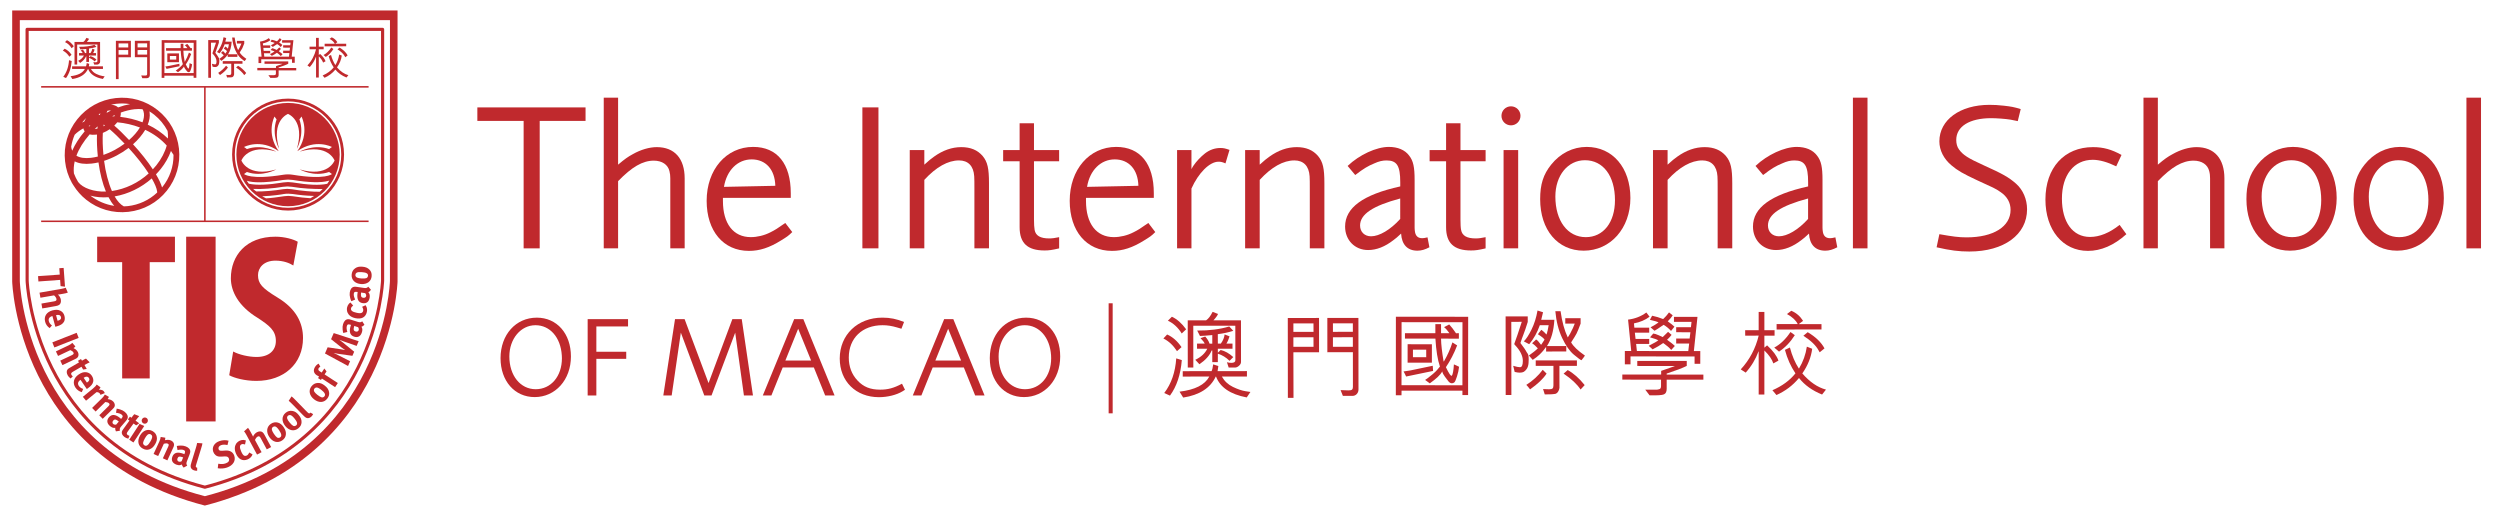 <?xml version="1.0" encoding="utf-8"?>
<!-- Generator: Adobe Illustrator 23.0.4, SVG Export Plug-In . SVG Version: 6.00 Build 0)  -->
<svg version="1.1" id="Layer_1" xmlns="http://www.w3.org/2000/svg" xmlns:xlink="http://www.w3.org/1999/xlink" x="0px" y="0px"
	 viewBox="0 0 1296 267.37" style="enable-background:new 0 0 1296 267.37;" xml:space="preserve">
<style type="text/css">
	.st0{fill:#C0292D;}
</style>
<g id="Logo_8_">
	<polygon class="st0" points="279.78,62.68 279.78,128.75 271.45,128.75 271.45,62.68 247.46,62.68 247.46,55.68 303.55,55.68 
		303.55,62.68 	"/>
	<path class="st0" d="M347.48,128.75V92.48c0-1.31-0.11-2.52-0.43-3.72c-0.77-3.4-3.84-5.48-8.12-5.48
		c-5.81,0-11.39,3.29-18.51,10.63v34.84h-7.44V50.63h7.44v34.73c3.51-2.96,5.05-4.05,7.67-5.47c4.05-2.3,8.55-3.62,12.38-3.62
		c9.2,0,14.46,5.91,14.46,16.21v36.27H347.48"/>
	<path class="st0" d="M405,124.58c-6.14,3.84-11.18,5.48-16.76,5.48c-13.25,0-21.91-10.3-21.91-25.96
		c0-16.22,10.19-27.94,24.1-27.94c12.49,0,19.51,8.77,19.51,23.99v2.41h-35.17v1.64c0,11.73,5.37,18.73,14.46,18.73
		c3.29,0,7.01-0.87,10.19-2.52c2.41-1.2,3.61-1.97,7.67-4.82l3.62,4.71C408.72,122.28,407.85,122.83,405,124.58 M389.66,82.63
		c-7.23,0-12.93,5.59-14.36,14.24l26.62-0.55C401.71,87.88,397,82.63,389.66,82.63"/>
	<rect x="447.06" y="55.67" class="st0" width="8.33" height="73.07"/>
	<path class="st0" d="M505.13,128.75V97.96c0-3.84,0-4.5-0.1-6.58c-0.33-5.37-3.18-8.22-7.89-8.22c-5.7,0-11.83,3.4-17.97,10.08
		v35.5h-7.56V77.8h7.56v7.56c2.52-2.3,3.4-2.96,5.04-4.16c4.6-3.29,9.31-4.93,14.12-4.93c4.84,0,8.44,1.53,11.08,4.6
		c2.52,3.06,3.28,6.36,3.28,14.14v33.74H505.13"/>
	<path class="st0" d="M541.5,129.84c-8.88,0-12.93-3.84-12.93-12.05V83.61h-8.54V77.8h8.54V63.89h7.45V77.8h13.03v5.81h-13.03v30.23
		c0,2.2,0.12,4.39,0.33,5.38c0.55,2.96,2.95,4.38,7.56,4.38c1.65,0,2.97-0.21,5.15-0.65v5.81
		C545.34,129.62,543.8,129.84,541.5,129.84"/>
	<path class="st0" d="M593.21,124.58c-6.13,3.84-11.18,5.48-16.76,5.48c-13.26,0-21.91-10.3-21.91-25.96
		c0-16.22,10.19-27.94,24.1-27.94c12.48,0,19.5,8.77,19.5,23.99v2.41h-35.16v1.64c0,11.73,5.36,18.73,14.45,18.73
		c3.29,0,7.01-0.87,10.19-2.52c2.41-1.2,3.61-1.97,7.67-4.82l3.61,4.71C596.94,122.28,596.06,122.83,593.21,124.58 M577.88,82.63
		c-7.23,0-12.93,5.59-14.35,14.24l26.61-0.55C589.93,87.88,585.22,82.63,577.88,82.63"/>
	<path class="st0" d="M635.28,84.71c-1.75-0.78-2.51-0.88-3.61-0.88c-4.6,0-10.41,5.81-14.02,13.91v31h-7.45V77.8h7.45v9.87
		c0.44-0.88,0.87-1.54,1.1-1.87c1.31-1.97,3.83-4.71,6.02-6.35c2.31-1.75,4.94-2.73,7.89-2.73c1.64,0,2.53,0.21,4.72,0.98
		L635.28,84.71"/>
	<path class="st0" d="M679,128.75V97.96c0-3.84,0-4.5-0.1-6.58c-0.34-5.37-3.18-8.22-7.9-8.22c-5.7,0-11.82,3.4-17.97,10.08v35.5
		h-7.56V77.8h7.56v7.56c2.52-2.3,3.39-2.96,5.04-4.16c4.61-3.29,9.32-4.93,14.14-4.93s8.44,1.53,11.06,4.6
		c2.53,3.06,3.29,6.36,3.29,14.14v33.74H679"/>
	<path class="st0" d="M734.76,129.95c-5.15,0-8.1-3.17-8.43-8.87c-1.97,1.86-2.75,2.52-3.95,3.39c-4.38,3.4-8.76,5.15-13.14,5.15
		c-6.91,0-11.94-5.15-11.94-12.16c0-9.75,9.2-16.54,28.59-20.82v-2.18c0-8.55-1.75-11.29-7.11-11.29c-2.09,0-3.95,0.44-6.37,1.54
		c-3.17,1.31-5.47,2.63-9.86,6.02l-3.94-4.71c6.13-5.81,14.9-9.86,21.36-9.86c4.6,0,8.33,1.53,10.52,4.49
		c2.19,2.75,2.85,6.03,2.85,12.71v24.76c0,0.76,0.1,1.53,0.22,2.29c0.44,2.08,1.64,3.07,3.72,3.07c0.77,0,1.32-0.11,2.74-0.44
		l0.99,5.14C738.71,129.4,736.85,129.95,734.76,129.95 M725.88,102.89c-14.35,3.84-20.82,8.22-20.82,14.02
		c0,3.29,2.31,5.59,5.7,5.59c4.27,0,10.07-3.4,15.11-8.99V102.89z"/>
	<path class="st0" d="M762.59,129.84c-8.87,0-12.94-3.84-12.94-12.05V83.61h-8.54V77.8h8.54V63.89h7.46V77.8h13.03v5.81h-13.03
		v30.23c0,2.2,0.1,4.39,0.33,5.38c0.54,2.96,2.97,4.38,7.56,4.38c1.64,0,2.95-0.21,5.14-0.65v5.81
		C766.43,129.62,764.89,129.84,762.59,129.84"/>
	<path class="st0" d="M783.29,64.98c-2.74,0-4.93-2.19-4.93-4.93c0-2.73,2.19-4.93,4.93-4.93c2.74,0,4.93,2.2,4.93,4.93
		C788.22,62.79,786.03,64.98,783.29,64.98 M779.45,77.8h7.57v50.95h-7.57V77.8z"/>
	<path class="st0" d="M820.98,129.95c-13.47,0-22.56-10.74-22.56-26.73c0-7.67,1.64-12.82,5.7-17.86c4.72-5.91,11.29-9.2,18.4-9.2
		c13.47,0,22.68,10.84,22.68,26.51C845.2,118.33,834.9,129.95,820.98,129.95 M821.64,83.06c-8.88,0-15.34,7.89-15.34,18.84
		c0,12.6,6.35,21.04,15.79,21.04c9.1,0,15.11-7.67,15.11-19.18C837.2,91.17,831.06,83.06,821.64,83.06"/>
	<path class="st0" d="M890.43,128.75V97.96c0-3.84,0-4.5-0.1-6.58c-0.33-5.37-3.18-8.22-7.88-8.22c-5.7,0-11.84,3.4-17.97,10.08
		v35.5h-7.57V77.8h7.57v7.56c2.52-2.3,3.39-2.96,5.04-4.16c4.6-3.29,9.31-4.93,14.13-4.93c4.82,0,8.43,1.53,11.06,4.6
		C897.23,83.93,898,87.23,898,95v33.74H890.43"/>
	<path class="st0" d="M946.2,129.95c-5.15,0-8.1-3.17-8.42-8.87c-1.98,1.86-2.75,2.52-3.94,3.39c-4.39,3.4-8.77,5.15-13.15,5.15
		c-6.91,0-11.95-5.15-11.95-12.16c0-9.75,9.2-16.54,28.59-20.82v-2.18c0-8.55-1.74-11.29-7.11-11.29c-2.09,0-3.95,0.44-6.35,1.54
		c-3.18,1.31-5.48,2.63-9.87,6.02l-3.94-4.71c6.14-5.81,14.9-9.86,21.36-9.86c4.6,0,8.33,1.53,10.52,4.49
		c2.19,2.75,2.85,6.03,2.85,12.71v24.76c0,0.76,0.1,1.53,0.22,2.29c0.43,2.08,1.64,3.07,3.71,3.07c0.77,0,1.32-0.11,2.74-0.44
		l0.99,5.14C950.14,129.4,948.28,129.95,946.2,129.95 M937.32,102.89c-14.34,3.84-20.81,8.22-20.81,14.02c0,3.29,2.3,5.59,5.7,5.59
		c4.27,0,10.08-3.4,15.1-8.99V102.89z"/>
	<rect x="960.55" y="50.63" class="st0" width="7.56" height="78.12"/>
	<path class="st0" d="M1020.92,130.39c-5.37,0-9.87-0.55-16.99-2.2l1.44-6.79c6.9,1.21,9.96,1.65,14.12,1.65
		c13.92,0,22.79-5.59,22.79-14.25c0-3.73-1.75-6.9-5.15-9.21c-2.84-1.97-3.51-2.18-12.38-6.24c-7.02-3.29-9.96-4.93-13.15-7.67
		c-3.94-3.29-6.23-7.78-6.23-12.38c0-11.17,10.73-18.95,25.96-18.95c2.19,0,4.71,0.11,7.44,0.44c3.83,0.44,5.15,0.66,8.77,1.76
		l-1.53,6.24c-1.64-0.32-2.85-0.54-3.73-0.76c-2.63-0.44-7.44-0.77-10.08-0.77c-11.17,0-18.08,4.27-18.08,11.29
		c0,1.86,0.44,3.61,1.43,4.93c2.08,2.85,4.6,4.5,12.82,8.22c9.75,4.38,13.04,6.24,16.76,9.53c3.61,3.18,5.7,8.1,5.7,13.26
		C1050.84,121.62,1038.89,130.39,1020.92,130.39"/>
	<path class="st0" d="M1082.38,130.06c-13.04,0-22.03-10.84-22.03-26.62c0-16.44,9.75-27.17,24.65-27.17c5.37,0,9.65,1.2,14.79,4.05
		l-2.74,5.91c-4.49-2.19-8.66-3.39-12.16-3.39c-9.75,0-15.99,7.88-15.99,20.16c0,12.16,5.59,19.83,14.57,19.83
		c4.93,0,10.08-2.08,15.34-6.25l3.5,4.82C1095.85,127.21,1089.17,130.06,1082.38,130.06"/>
	<path class="st0" d="M1145.7,128.75V92.48c0-1.31-0.1-2.52-0.43-3.72c-0.78-3.4-3.84-5.48-8.12-5.48c-5.81,0-11.4,3.29-18.52,10.63
		v34.84h-7.45V50.63h7.45v34.73c3.5-2.96,5.04-4.05,7.67-5.47c4.05-2.3,8.54-3.62,12.38-3.62c9.2,0,14.45,5.91,14.45,16.21v36.27
		H1145.7"/>
	<path class="st0" d="M1187.12,129.95c-13.48,0-22.57-10.74-22.57-26.73c0-7.67,1.64-12.82,5.69-17.86
		c4.71-5.91,11.29-9.2,18.41-9.2c13.48,0,22.68,10.84,22.68,26.51C1211.33,118.33,1201.03,129.95,1187.12,129.95 M1187.77,83.06
		c-8.87,0-15.34,7.89-15.34,18.84c0,12.6,6.35,21.04,15.78,21.04c9.1,0,15.11-7.67,15.11-19.18
		C1203.33,91.17,1197.19,83.06,1187.77,83.06"/>
	<path class="st0" d="M1242.66,129.95c-13.48,0-22.57-10.74-22.57-26.73c0-7.67,1.64-12.82,5.7-17.86c4.72-5.91,11.29-9.2,18.42-9.2
		c13.47,0,22.67,10.84,22.67,26.51C1266.88,118.33,1256.57,129.95,1242.66,129.95 M1243.32,83.06c-8.88,0-15.34,7.89-15.34,18.84
		c0,12.6,6.35,21.04,15.78,21.04c9.1,0,15.12-7.67,15.12-19.18C1258.88,91.17,1252.74,83.06,1243.32,83.06"/>
	<rect x="1278.6" y="50.63" class="st0" width="7.56" height="78.12"/>
	<rect x="574.72" y="157.22" class="st0" width="2.09" height="57.05"/>
	<path class="st0" d="M727.59,192.57c0.35,0.56,0.81,1.42,1.34,2.62l13.98-2.9l-0.18-2.68l-11.53,2.41L727.59,192.57 M732.47,185.17
		v-3.92l6.88,0.02v3.92L732.47,185.17 M742.29,188.01v-9.55l-12.58-0.01l-0.01,9.55L742.29,188.01 M747.03,175.54l9.25,0.02v-2.83
		l-1.49,0.03c-1.27-1.91-2.45-3.42-3.52-4.57l-2.67,1.4c0.84,0.66,1.76,1.69,2.77,3.14l-4.33-0.01v-4.69l-2.95-0.01v4.72
		l-15.76-0.02v2.8l15.79,0.02c0.37,6.21,1.14,11.03,2.34,14.49l-1.41,1.68c-0.42,0.54-1.23,1.3-2.38,2.29
		c-1.17,0.98-2.07,1.68-2.7,2.14c-0.63,0.42-1.02,0.69-1.2,0.82l2.43,1.77c3.35-2.37,5.5-4.39,6.41-6.13l0.07,0.02
		c0.14,0.77,0.61,1.68,1.39,2.7c0.75,1.05,1.4,1.88,1.88,2.46c0.51,0.59,1.08,0.9,1.73,0.91c0.44-0.01,0.81-0.16,1.2-0.43
		c0.38-0.29,0.86-1.32,1.41-3.1c0.58-1.77,0.94-3.45,1.09-5.02c-1.17-0.61-2.06-0.98-2.68-1.24c-0.19,3.2-0.56,5.15-1.05,5.86
		c-0.54,0.34-1.54-1.14-3.09-4.41c2.35-3.5,4.3-7.28,5.82-11.3l-2.45-1.55c-1.07,3.37-2.53,6.64-4.35,9.78l-0.22,0.1
		C747.56,182.64,747.09,178.67,747.03,175.54 M758.12,204.79h2.94l0.04-40.57l-37.47-0.04l-0.03,40.71h2.94l0.03-2.38l31.55,0.02
		V204.79 M758.15,167.04l-0.03,32.67l-31.58-0.01l0.04-32.69L758.15,167.04"/>
	<path class="st0" d="M821.5,199.63l-1.38,1.49c-0.51,0.52-0.75,0.8-0.75,0.8c-1.83-2.77-4.79-5.53-8.8-8.23l2.13-1.85
		C815.73,193.49,818.67,196.11,821.5,199.63 M799.71,191.75h0.09l1.95,1.92c-1.64,2.56-4.47,5.28-8.48,8.13h-0.11
		c-0.77-1.01-1.41-1.77-1.92-2.28C794.63,197.36,797.47,194.76,799.71,191.75 M817.47,186.85v2.81h-9.07l0.02,11.47
		c-0.1,0.75-0.37,1.4-0.75,1.98c-0.4,0.58-0.88,0.93-1.47,1.09c-0.58,0.16-2.39,0.27-5.4,0.27l-0.87-2.78l3.12,0.11
		c0.9,0,1.5-0.15,1.8-0.43c0.31-0.3,0.45-0.84,0.45-1.59v-10.13l-9.18,0.01v-2.82H817.47 M788.89,166.83l-5.43,0.03l0.04,37.91
		h-2.95l-0.04-40.74h11.47v2.87c-0.87,2.8-1.6,4.96-2.2,6.45c-0.59,1.5-1.13,2.97-1.59,4.47c1.65,2.17,2.68,3.65,3.06,4.4
		l-0.05,0.04c0.15,0.23,0.4,0.58,0.73,1.05c0.34,0.48,0.55,1.34,0.53,2.56l0.02,0.35l-0.08,2c-0.04,0.62-0.17,1.21-0.35,1.79
		c-0.18,0.58-0.44,1.09-0.84,1.56c-0.34,0.46-0.76,0.83-1.25,1.16c-0.5,0.29-1.19,0.46-2.08,0.46c-0.74,0-1.63-0.13-2.68-0.38
		l-0.76-3.17c1.6,0.49,2.77,0.73,3.54,0.72c0.97,0,1.46-1.1,1.46-3.29c0-2.62-1.38-5.38-4.11-8.24c-0.19-0.2-0.31-0.35-0.36-0.46
		C785.93,175.79,787.24,171.94,788.89,166.83 M811.44,164.97h7.95v2.8c-0.93,2.53-1.65,4.23-2.1,5.13
		c-0.46,0.91-1.41,2.43-2.81,4.59c1.1,2.02,3.47,4.3,7.15,6.85c-0.43,0.66-1.02,1.46-1.8,2.41c-0.53-0.17-1.82-1.14-3.96-2.91
		c-2.14-1.8-4.16-4.65-6.04-8.61c-1.88-3.95-3.06-8.58-3.54-13.91H809c0.78,5.5,2.01,10.01,3.7,13.54h0.08l1.18-1.91
		c1.16-2.2,1.97-3.92,2.39-5.18h-4.91V164.97 M802.21,171.6h0.04c0.1-0.51,0.32-1.51,0.58-3.01h-4.59
		c-1.34,3.82-3.17,7.07-5.45,9.77h-0.19l-2.65-1.4c1.23-1.17,2.55-3.21,4-6.14c1.44-2.92,2.47-6.19,3.1-9.85l2.87,0.9
		c-0.06,0.4-0.38,1.69-0.95,3.91h6.82c-0.34,5.74-1.64,10.29-3.86,13.62l10.03-0.02v2.82l-10.46,0.02l0.02-2.23h-0.13
		c-1.86,2.67-4.12,4.86-6.83,6.55l-1.98-2.25c2.12-1.5,3.68-2.73,4.63-3.71c-1.02-1.11-1.97-2.01-2.97-2.64
		c0.21-0.22,0.54-0.55,1.02-0.95c0.49-0.42,0.84-0.75,1.03-1.02c0.66,0.35,1.38,1.1,2.14,2.21c0.19,0.27,0.32,0.43,0.4,0.5h0.15
		c1.05-1.53,1.61-2.4,1.71-2.6c-0.29-0.61-1.43-1.55-3.43-2.81c0.41-0.62,1-1.38,1.73-2.25h0.16c1.02,0.79,1.85,1.58,2.48,2.34h0.1
		C802.03,172.47,802.18,171.89,802.21,171.6"/>
	<path class="st0" d="M883.03,194.21v2.61l-19.02,0v4.74c0,1.52-0.47,2.47-1.43,2.88c-0.94,0.44-3.41,0.58-7.44,0.5l-2.25-2.95h6.2
		c0.85-0.12,1.37-0.29,1.61-0.54c0.22-0.22,0.35-0.61,0.38-1.15v-3.48l-20.07-0.02v-2.63h20.13l0.01-1.91l6.99-2.44l-0.09-0.08
		l-19.29-0.02v-2.62h25.65v2.59c-2.31,1.14-5.77,2.46-10.41,3.98v0.53L883.03,194.21 M861.94,174.74l2.79-2.71l1.82,1.57
		c-0.93,1.17-1.71,2-2.35,2.53c2.12,1.52,3.46,2.6,4.04,3.22l-1.87,2.06c-1.05-1.2-2.41-2.37-4.11-3.55l-0.23,0.08
		c-1.41,1.02-3.18,2.09-5.32,3.16l-2.03-1.82c0.38-0.23,1.15-0.64,2.33-1.25c1.18-0.6,2.05-1.14,2.65-1.58
		c-0.68-0.46-2.12-0.97-4.29-1.58l1.68-1.96c0.67,0.04,1.63,0.36,2.91,0.93L861.94,174.74 M876.88,166.86h-9.1v-2.61h12.19
		l-1.87,17.74h3.33l-0.01,6.62h-2.95v-3.81l-33.21-0.04v4.1h-2.94v-6.9h3.31l-1.64-16.27c3.59-0.44,6.76-1.67,9.48-3.7l1.67,2.2
		c-2.24,1.7-4.94,2.85-8.09,3.45l0.19,2.21h7.71v2.62h-7.44l0.36,3.23h7.08v2.59h-6.78l0.39,3.68l26.64,0.03l0.46-3.9h-6.73v-2.62
		h6.97l0.4-3.23l-7.37-0.03v-2.59h7.65L876.88,166.86 M868.02,169.35l-1.76,2.21c-1.19-1.33-2.46-2.38-3.86-3.17
		c-2.45,1.7-4.02,2.72-4.69,3.07l-2.07-1.78c1.67-0.84,3-1.69,4.13-2.51c-0.49-0.36-1.97-0.82-4.46-1.38l1.15-2.12
		c1.95,0.41,3.83,0.96,5.58,1.69l0.23-0.04c1-0.92,1.98-2.04,2.95-3.37l1.9,1.52c-0.48,0.84-1.36,1.89-2.57,3.11
		C866.12,167.68,867.29,168.62,868.02,169.35"/>
	<path class="st0" d="M936.67,179.7l2.76,1.1c-0.53,4.37-2.23,8.62-5.11,12.8c3.86,4.43,7.95,7.24,12.27,8.37l-2.03,2.56
		c-5.05-2.04-9.01-4.87-11.89-8.5h-0.14c-3.15,3.79-7.03,6.71-11.62,8.76l-2.09-2.49c5.03-2.17,9.02-5.09,11.94-8.75
		c-2.43-3.6-4.26-7.66-5.45-12.18l2.58-1.22c1.1,4.25,2.67,7.88,4.62,10.88h0.1C934.73,187.52,936.08,183.76,936.67,179.7
		 M934.87,174.05l2.24-1.84c4.1,2.42,7,5.22,8.71,8.39l-2.49,2.04c-0.14-0.15-0.31-0.46-0.54-0.94
		C941.44,179.14,938.8,176.58,934.87,174.05 M928.19,172.11l2.24,1.64c-2.28,3.6-5.02,6.47-8.18,8.53l-2.48-2.09
		C922.93,178.52,925.73,175.81,928.19,172.11 M919.94,174l-5.29,0.02v6.21l1.41-1.2c3.06,2.78,5.01,5.42,5.89,7.91l-2.65,1.46
		c-0.68-2.12-2.25-4.38-4.65-6.71v22.85h-2.95v-22.31h-0.12c-1.46,3.97-3.62,7.61-6.61,10.94l-2.57-1.68
		c4.56-4.91,7.66-10.77,9.3-17.5l-6.99,0.02l-0.02-2.82h7v-9.48h2.96v9.48h5.29V174 M932.62,167.9v0.12h11.64v2.78l-23.27,0.02
		v-2.81h10.96c-0.97-1.97-2.83-3.7-5.58-5.21l2.24-1.7c2.57,1.08,4.6,2.84,6.11,5.24L932.62,167.9"/>
	<path class="st0" d="M631.19,192.4l0.4-2.65l-2.69-0.86c-0.19,1.59-0.46,2.77-0.83,3.51l-14.94,0.02v2.8l13.78-0.02
		c-2.27,4.28-7.41,6.88-15.44,7.84l1.9,3.06c8.47-1.32,14.1-4.94,16.88-10.89h0.14c2.1,5.58,7.41,9.21,15.91,10.82l1.92-2.84
		l-2.45-0.37c-1.94-0.29-4.16-1.05-6.64-2.25c-2.5-1.22-4.41-3-5.71-5.36l12.99-0.02v-2.81L631.19,192.4 M603.54,203.74l2.97,1.35
		c3.5-4.78,5.52-10.89,6.14-18.42l-2.89-0.89C609.29,192.91,607.24,198.9,603.54,203.74 M610.15,182.04l2.35-2.08
		c-2.12-3.12-4.61-5.31-7.46-6.56l-1.94,2.07C605.93,176.87,608.24,179.06,610.15,182.04 M631.32,187.71l0.01-4.37
		c2.29,0.73,4.29,1.96,6.06,3.72l1.94-1.95c-2.1-1.91-4.27-3.15-6.53-3.68l-1.47,1.4v-2.06h7.6v-2.66h-3.15
		c0.64-0.99,1.15-2.25,1.62-3.74l-2.56-1c-0.16,1.57-0.8,3.16-1.95,4.74l-1.56,0.01l-0.02-4.89c2.74-0.33,5.4-0.91,8.03-1.72
		l-2.1-2.27c-4.84,1.46-10.33,2.16-16.61,2.12l1.43,2.81c1.46-0.05,3.59-0.2,6.39-0.47v4.44h-1.42c-0.37-1.18-1.11-2.41-2.24-3.68
		l-2.44,0.84c1.17,1.2,1.89,2.14,2.17,2.83l-3.98-0.01v2.66h5.31c-1.15,2.4-3.23,4.32-6.22,5.74l2.15,2.3
		c3.18-2.18,5.3-4.55,6.35-7.14h0.31v6.05H631.32 M618.6,168.86l21.79-0.01l0.03,17.89c0.01,0.89-0.7,1.36-2.08,1.36
		c-0.81,0-1.55-0.1-2.29-0.33l0.89,2.76h3.36c0.63,0,1.33-0.31,2-0.93c0.73-0.61,1.08-1.32,1.04-2.09l-0.02-21.46h-14.27
		c1.3-1.39,2.08-2.5,2.37-3.3l-2.81-1.09c-1.05,2.16-2.17,3.61-3.36,4.39l-9.53,0.01l0.02,24.47h2.88L618.6,168.86 M612.61,172.88
		l2.29-2.17c-2.29-3.16-4.8-5.33-7.39-6.52l-2.08,2.06C608.33,167.59,610.7,169.8,612.61,172.88"/>
	<path class="st0" d="M670.49,179.79v-4.93l10.42-0.02l0.02,4.94L670.49,179.79 M683.8,182.6l-0.01-17.77l-16.2,0.03l0.04,41.39
		h2.92l-0.06-23.62L683.8,182.6 M690.99,179.79v-4.94l10.33-0.06v5H690.99 M690.99,172.03v-4.4h10.33V172L690.99,172.03
		 M701.07,205.23c0.96,0,1.71-0.34,2.3-0.99c0.59-0.67,0.87-1.44,0.87-2.34l-0.04-37.09l-16.11,0.02l0.01,17.77l13.24-0.03
		l0.01,18.04c0,0.65-0.16,1.1-0.47,1.38c-0.31,0.28-0.94,0.39-1.91,0.39c-0.86,0-2.2-0.03-4.01-0.15l1.19,3H701.07 M670.49,172.03
		v-4.38l10.42,0.01l0.02,4.38L670.49,172.03"/>
	<path class="st0" d="M277.16,205.85c-10.38,0-17.68-8.36-17.68-20.17c0-12.17,7.9-21.01,18.81-21.01
		c10.39,0,17.68,8.25,17.68,20.12C295.98,196.89,287.91,205.85,277.16,205.85 M291.24,184.19c-0.6-9.26-6.11-15.6-13.65-15.6
		c-7.65,0-13.54,7.06-13.54,16.2c0,9.91,5.7,16.98,13.65,16.98c7.95,0,13.6-6.71,13.6-16.08
		C291.3,185.14,291.3,184.67,291.24,184.19"/>
	<polygon class="st0" points="309.15,169.23 309.15,182.35 324.64,182.35 324.64,186.02 309.15,186.02 309.15,205.02 304.64,205.02 
		304.64,165.44 325.58,165.44 325.58,169.23 	"/>
	<polygon class="st0" points="385.65,205.02 381.13,172.44 368.85,205.02 365.11,205.02 352.95,172.44 348.2,205.02 343.86,205.02 
		349.93,165.44 354.9,165.44 367.31,198.6 379.65,165.44 384.52,165.44 390.34,205.02 	"/>
	<path class="st0" d="M427.77,205.02l-5.87-14.54h-16.14l-5.87,14.54h-4.45l16.26-39.58h4.75l16.2,39.58H427.77z M413.77,170.42
		l-6.64,16.49h13.35L413.77,170.42z"/>
	<path class="st0" d="M467.83,202.88c-3.02,1.84-7.71,3.02-12.17,3.02c-11.98,0-20.34-8.25-20.34-20.06
		c0-12.28,9.25-21.18,22.13-21.18c4.04,0,7.41,0.71,11.21,2.25l-1.36,3.51c-0.95-0.29-1.72-0.54-2.2-0.65
		c-2.85-0.84-5.1-1.18-7.59-1.18c-10.51,0-17.5,6.7-17.5,16.78c0,4.69,1.54,8.73,4.51,11.88c3.09,3.32,6.64,4.75,11.75,4.75
		c4.04,0,7.12-0.83,11.33-3.09l1.55,3.15C468.55,202.41,468.13,202.71,467.83,202.88"/>
	<path class="st0" d="M505.52,205.02l-5.87-14.54h-16.14l-5.87,14.54h-4.45l16.26-39.58h4.75l16.2,39.58H505.52z M491.52,170.42
		l-6.64,16.49h13.35L491.52,170.42z"/>
	<path class="st0" d="M530.81,205.85c-10.39,0-17.7-8.36-17.7-20.17c0-12.17,7.9-21.01,18.82-21.01c10.39,0,17.68,8.25,17.68,20.12
		C549.61,196.89,541.55,205.85,530.81,205.85 M544.87,184.19c-0.6-9.26-6.11-15.6-13.65-15.6c-7.65,0-13.54,7.06-13.54,16.2
		c0,9.91,5.7,16.98,13.65,16.98c7.96,0,13.59-6.71,13.59-16.08C544.93,185.14,544.93,184.67,544.87,184.19"/>
	<path class="st0" d="M106.2,5.44h99.89l0,140.5c0,0-2.44,90.97-99.89,116.14C8.76,236.9,6.32,145.93,6.32,145.93V5.44H106.2
		 M10.27,10.43v135.26c0,0,2.34,87.35,95.93,111.53c93.6-24.18,95.94-111.53,95.94-111.53l0.02-135.26H10.27 M106.2,16.04H14.87
		c0,10.29,0.01,129.38,0.01,129.38c0.02,0.84,3.29,83.43,91.32,106.3c88.03-22.86,91.3-105.45,91.32-106.27
		c0,0,0.01-127.8,0.01-129.4C195.93,16.04,106.2,16.04,106.2,16.04 M106.2,14.41h92.14c0.22,0,0.43,0.08,0.58,0.24
		c0.15,0.15,0.24,0.36,0.24,0.57c0,0-0.01,130.22-0.01,130.25c-0.03,0.84-3.3,84.78-92.74,107.88c-0.13,0.05-0.27,0.05-0.41,0
		c-89.43-23.1-92.72-107.03-92.74-107.9L13.24,15.22c0-0.21,0.08-0.41,0.24-0.57c0.16-0.16,0.36-0.24,0.58-0.24H106.2"/>
	<path class="st0" d="M117.92,230.72c-1.4-0.3-2.36-0.28-3.33,0.05c-1.04,0.38-1.57,1.24-1.27,2.1c0.24,0.66,0.7,0.87,1.86,0.8
		l1.69-0.11c2.3-0.16,3.91,0.79,4.57,2.68c0.9,2.59-0.61,5.04-3.79,6.14c-1.45,0.5-3.23,0.65-4.77,0.36l0.27-2.34
		c1.41,0.21,2.58,0.27,3.86-0.2c1.48-0.51,2.04-1.38,1.64-2.52c-0.28-0.83-1.01-1.16-2.25-1.07l-1.55,0.1
		c-1.39,0.09-2.36-0.13-3.08-0.75c-0.55-0.45-0.96-1.05-1.22-1.75c-0.8-2.35,0.51-4.63,3.22-5.55c1.56-0.55,3.32-0.62,4.72-0.2
		L117.92,230.72"/>
	<path class="st0" d="M127.02,230.41c-0.68-0.24-1.32-0.28-1.76-0.1c-1.08,0.46-1.16,1.61-0.22,3.75c0.52,1.2,0.99,1.84,1.46,2.11
		c0.39,0.21,0.88,0.22,1.3,0.04c0.55-0.23,0.95-0.68,1.31-1.45l0.08-0.2l1.72,0.98c-0.2,0.5-0.31,0.72-0.54,1.04
		c-0.47,0.66-1.11,1.17-1.98,1.56c-2.53,1.09-4.76-0.02-6.05-2.98c-0.92-2.12-0.71-3.85,0.03-5.07c0.44-0.67,1.22-1.33,1.98-1.66
		c0.61-0.27,1.33-0.4,1.95-0.37c0.42,0.04,0.63,0.1,1.17,0.26L127.02,230.41"/>
	<path class="st0" d="M128.57,221.79c0.36,0.43,0.85,1.23,1.31,2.07l0.95,1.74c0.13,0.28,0.3,0.66,0.36,0.76
		c0.31-0.89,1.09-1.8,1.98-2.28c1.12-0.6,2.27-0.6,2.96,0.01c0.44,0.41,0.65,0.66,1.09,1.5l3.32,6.15l-2.25,1.21l-3.18-5.9
		c-0.47-0.88-0.88-1.07-1.54-0.72c-0.58,0.3-1.12,1.05-1.39,1.78l3.41,6.3l-2.35,1.25l-5.47-10.15c-0.45-0.82-0.96-1.62-1.26-1.91
		L128.57,221.79"/>
	<path class="st0" d="M140.97,222.9c0.16,0.54,0.46,1.17,1.01,2c0.65,0.96,1.22,1.6,1.68,1.91c0.5,0.32,1.14,0.22,1.56-0.07
		c0.93-0.63,0.78-1.74-0.53-3.7c-0.75-1.12-1.39-1.75-1.93-1.93c-0.4-0.12-0.85-0.06-1.24,0.2C141,221.66,140.8,222.26,140.97,222.9
		 M144.07,219.08c1.18,0.33,2.08,1.05,2.99,2.38c0.97,1.43,1.29,2.62,1.12,3.9c-0.15,1.14-0.68,2.14-1.95,2.99
		c-2.26,1.51-4.87,0.81-6.62-1.79c-1.74-2.6-1.42-5.34,0.81-6.84C141.59,218.93,142.79,218.73,144.07,219.08"/>
	<path class="st0" d="M148.93,217.13c0.19,0.52,0.56,1.12,1.2,1.89c0.74,0.89,1.37,1.48,1.85,1.73c0.52,0.26,1.15,0.1,1.54-0.21
		c0.87-0.74,0.61-1.82-0.9-3.64c-0.86-1.05-1.55-1.6-2.11-1.72c-0.41-0.09-0.85,0.02-1.21,0.31
		C148.83,215.89,148.69,216.52,148.93,217.13 M151.61,213.03c1.21,0.21,2.19,0.82,3.21,2.07c1.11,1.31,1.54,2.46,1.51,3.76
		c-0.04,1.15-0.46,2.19-1.65,3.16c-2.08,1.73-4.75,1.31-6.75-1.11c-2-2.42-1.96-5.17,0.12-6.9
		C149.15,213.13,150.31,212.8,151.61,213.03"/>
	<path class="st0" d="M185.15,143.92c0.5,0.21,1.19,0.37,2.19,0.43c1.15,0.09,2.01,0.03,2.53-0.15c0.56-0.2,0.87-0.75,0.91-1.27
		c0.08-1.14-0.9-1.69-3.25-1.86c-1.35-0.09-2.23,0.01-2.7,0.34c-0.36,0.24-0.58,0.63-0.6,1.1
		C184.19,143.12,184.54,143.66,185.15,143.92 M184.04,139.14c0.98-0.74,2.09-1.01,3.7-0.89c1.71,0.12,2.85,0.58,3.77,1.51
		c0.81,0.81,1.26,1.84,1.15,3.38c-0.18,2.7-2.33,4.33-5.47,4.11c-3.12-0.21-5.09-2.15-4.9-4.83
		C182.4,140.99,182.96,139.91,184.04,139.14"/>
	<path class="st0" d="M153.06,207.26l5.42,5.56c1.21,1.23,1.38,1.38,1.68,1.47c0.19,0.06,0.42-0.03,0.58-0.17
		c0.07-0.07,0.12-0.12,0.18-0.24l1.41,0.8c-0.19,0.44-0.53,0.89-0.93,1.29c-0.8,0.77-1.81,1.01-2.61,0.64
		c-0.5-0.23-0.75-0.43-1.75-1.44l-5.19-5.33c-0.91-0.94-1.5-1.48-2.19-2.06l1.48-2.29C151.6,205.82,152.07,206.25,153.06,207.26"/>
	<path class="st0" d="M162.98,203.12c0.31,0.46,0.8,0.96,1.57,1.58c0.92,0.7,1.67,1.15,2.19,1.29c0.58,0.15,1.16-0.13,1.46-0.54
		c0.69-0.9,0.19-1.9-1.65-3.36c-1.06-0.82-1.86-1.23-2.44-1.23c-0.41,0-0.81,0.21-1.11,0.57
		C162.63,201.92,162.62,202.55,162.98,203.12 M164.75,198.52c1.22-0.05,2.29,0.34,3.57,1.35c1.35,1.05,2.04,2.08,2.26,3.36
		c0.21,1.12,0.01,2.23-0.94,3.43c-1.67,2.15-4.35,2.29-6.82,0.36c-2.47-1.94-3.01-4.64-1.35-6.76
		C162.35,199.14,163.42,198.57,164.75,198.52"/>
	<path class="st0" d="M165.22,190.82c-0.35,0.56-0.25,1.14,0.34,1.53l1.2,0.78l1.38-2.11l1.14,1.52l-1.01,1.55l6.85,4.48l-1.4,2.13
		l-6.86-4.47l-0.48,0.76l-1.51-0.99l0.54-0.8c-0.38-0.17-0.83-0.43-1.2-0.67c-1.65-1.07-1.96-2.67-0.84-4.38
		c0.47-0.73,1-1.22,1.8-1.64l0.9,1.58C165.55,190.44,165.4,190.57,165.22,190.82"/>
	<path class="st0" d="M169.84,180.04l6.94,1.04c1,0.15,1.46,0.24,2.16,0.4c-0.61-0.37-1.19-0.79-1.84-1.29l-5.47-4.35l1.37-3.18
		l12.93,4.22l-1.05,2.44l-6.85-2.38c-0.82-0.28-1.45-0.52-2.12-0.79c0.66,0.45,1.06,0.75,1.72,1.29l5.98,4.88l-0.92,2.13l-7.31-1.02
		c-0.67-0.1-1.64-0.25-2.42-0.44c0.73,0.31,1.46,0.66,2.21,1.05l6.32,3.21l-1.06,2.48l-11.96-6.48L169.84,180.04"/>
	<path class="st0" d="M183.62,169.08c-0.52,1.75-0.38,2.43,0.75,2.77c0.75,0.23,1.39-0.09,1.57-0.73c0.14-0.47,0.04-1-0.26-1.49
		l-2.04-0.66L183.62,169.08 M177.62,170.83c-0.12-1.05-0.03-1.91,0.22-2.78c0.48-1.6,1.41-2.53,2.58-2.57
		c0.43-0.03,0.75,0.01,1.76,0.34l3.2,1.01c0.06,0.02,0.11,0.03,0.17,0.04c1.03,0.32,1.47,0.27,2.23-0.3l1.14,1.78
		c-0.42,0.51-1,0.9-1.56,1c0.13,0.24,0.26,0.5,0.34,0.72c0.19,0.58,0.18,1.3-0.06,2.09c-0.62,2.13-2.05,2.97-3.96,2.4
		c-2.25-0.68-2.83-2.54-1.91-5.58c0.04-0.19,0.09-0.35,0.19-0.54l-0.4-0.13c-1.07-0.32-1.48-0.23-1.75,0.7
		c-0.25,0.8-0.13,1.85,0.25,3.08l-2.11,0.53C177.78,172.02,177.7,171.59,177.62,170.83"/>
	<path class="st0" d="M183.07,158.41c-0.58,0.41-0.99,0.91-1.09,1.39c-0.24,1.14,0.63,1.87,2.92,2.35c1.28,0.28,2.08,0.28,2.56,0.04
		c0.4-0.19,0.71-0.6,0.8-1.04c0.13-0.59-0.01-1.17-0.42-1.91l-0.1-0.2l1.79-0.82c0.3,0.47,0.4,0.67,0.54,1.05
		c0.24,0.77,0.3,1.59,0.09,2.51c-0.59,2.68-2.78,3.85-5.94,3.16c-2.26-0.48-3.56-1.67-4.09-2.97c-0.3-0.74-0.39-1.75-0.21-2.56
		c0.15-0.67,0.45-1.33,0.85-1.8c0.26-0.32,0.43-0.47,0.89-0.81L183.07,158.41"/>
	<path class="st0" d="M187.18,151.77c-0.24,1.79,0.02,2.45,1.19,2.61c0.77,0.1,1.36-0.31,1.45-0.97c0.07-0.47-0.13-1-0.49-1.44
		l-2.12-0.32L187.18,151.77 M181.53,154.44c-0.27-1.02-0.33-1.88-0.21-2.79c0.22-1.67,0.99-2.72,2.15-2.96
		c0.41-0.09,0.74-0.1,1.79,0.07l3.32,0.49c0.06,0.01,0.12,0.02,0.17,0.02c1.07,0.15,1.49,0.03,2.16-0.65l1.39,1.59
		c-0.32,0.57-0.83,1.05-1.37,1.24c0.16,0.2,0.33,0.46,0.44,0.66c0.28,0.52,0.39,1.25,0.28,2.06c-0.3,2.2-1.58,3.26-3.55,2.99
		c-2.32-0.31-3.18-2.06-2.76-5.19c0.03-0.21,0.04-0.39,0.09-0.6l-0.4-0.05c-1.1-0.13-1.5,0.02-1.62,0.97
		c-0.11,0.83,0.16,1.84,0.73,3l-2,0.86C181.87,155.59,181.73,155.17,181.53,154.44"/>
	<polygon class="st0" points="33.7,148.6 31.4,148.34 31.17,145.1 19.91,145.92 19.72,143.15 30.98,142.35 30.74,139.04 
		32.99,138.88 	"/>
	<path class="st0" d="M35.15,151.69c-0.51,0.22-1.42,0.43-2.37,0.59l-1.95,0.34c-0.31,0.05-0.72,0.08-0.84,0.1
		c0.77,0.56,1.37,1.59,1.55,2.61c0.21,1.25-0.15,2.33-0.96,2.78c-0.53,0.3-0.85,0.41-1.79,0.58l-6.88,1.2l-0.43-2.52l6.61-1.16
		c0.98-0.17,1.29-0.49,1.18-1.23c-0.12-0.63-0.64-1.38-1.26-1.86l-7.06,1.22l-0.46-2.62l11.37-1.98c0.92-0.17,1.82-0.4,2.21-0.59
		L35.15,151.69"/>
	<path class="st0" d="M29.85,166.3l0.11-0.03c0.71-0.2,1.06-0.38,1.36-0.69c0.33-0.35,0.41-0.75,0.27-1.27
		c-0.25-0.96-1.15-1.3-2.49-0.94l-0.04,0.01L29.85,166.3 M25.72,170.09c-1.2-0.86-1.96-1.91-2.31-3.27
		c-0.77-2.78,0.72-5.08,3.76-5.91c1.73-0.45,2.98-0.42,4.14,0.18c1.09,0.55,1.77,1.4,2.11,2.69c0.3,1.1,0.21,2.28-0.27,3.05
		c-0.67,1.13-1.86,1.88-3.88,2.41c-0.2,0.07-0.4,0.12-0.58,0.17l-1.51-5.57l-0.07,0.02c-1.49,0.4-2.14,1.37-1.79,2.66
		c0.23,0.87,0.77,1.6,1.62,2.2L25.72,170.09"/>
	
		<rect x="27.18" y="174.83" transform="matrix(0.931 -0.366 0.366 0.931 -62.158 24.658)" class="st0" width="13.54" height="2.84"/>
	<path class="st0" d="M39.07,179.56c-0.27,0.4-0.59,0.7-0.98,0.87c0.43,0.23,0.77,0.44,1.17,0.71c0.47,0.37,0.89,0.92,1.16,1.45
		c0.46,1,0.37,2.12-0.28,2.78c-0.27,0.28-0.64,0.51-1.2,0.78l-6.59,3.12l-1.1-2.33l5.87-2.77c1.02-0.48,1.24-0.8,0.95-1.42
		c-0.23-0.47-0.85-0.93-1.59-1.25l-6.39,3.02l-1.11-2.36l6.54-3.11c0.78-0.37,1.48-0.81,1.96-1.31L39.07,179.56"/>
	<path class="st0" d="M43.08,191.58l-0.83-1.46l-4.34,2.52c-1.09,0.64-1.25,0.99-0.82,1.79c0.13,0.19,0.29,0.36,0.65,0.71
		l-1.17,1.07c-0.66-0.5-1.12-1.03-1.46-1.62c-0.66-1.15-0.68-2.36-0.09-3.06c0.29-0.34,0.45-0.46,1.24-0.92l4.68-2.73l-0.5-0.86
		l1.55-0.9l0.51,0.86c0.84-0.48,1.39-0.82,2.08-1.1l1.91,1.96c-0.84,0.39-1.82,0.87-2.7,1.38l1.18,2.03L43.08,191.58"/>
	<path class="st0" d="M45.06,198.35l0.09-0.08c0.62-0.42,0.9-0.7,1.07-1.1c0.17-0.43,0.12-0.84-0.17-1.28
		c-0.56-0.82-1.53-0.85-2.66-0.06l-0.03,0.01L45.06,198.35 M42.41,203.3c-1.42-0.41-2.47-1.17-3.27-2.33
		c-1.61-2.37-0.99-5.04,1.59-6.8c1.48-1.01,2.67-1.38,3.96-1.21c1.22,0.16,2.15,0.73,2.9,1.83c0.64,0.95,0.93,2.06,0.75,2.97
		c-0.24,1.29-1.12,2.38-2.84,3.56c-0.18,0.13-0.36,0.24-0.5,0.35l-3.26-4.77l-0.07,0.05c-1.26,0.86-1.56,2-0.8,3.11
		c0.5,0.74,1.26,1.25,2.25,1.53L42.41,203.3"/>
	<path class="st0" d="M52.1,200.78c-0.17,0.43-0.42,0.82-0.84,1.21c0.62-0.04,1.43,0.1,1.92,0.34c0.21,0.1,0.47,0.34,0.66,0.57
		c0.25,0.31,0.33,0.46,0.45,0.9l-2.23,0.89c-0.05-0.28-0.15-0.49-0.33-0.72c-0.36-0.45-0.91-0.68-1.66-0.7l-5.47,4.45l-1.64-2.01
		l5.16-4.22c1.05-0.84,1.73-1.61,2.02-2.14L52.1,200.78"/>
	<path class="st0" d="M56.44,205.72c-0.13,0.47-0.35,0.86-0.64,1.15c0.46,0.08,0.86,0.15,1.33,0.29c0.56,0.18,1.16,0.57,1.57,0.99
		c0.77,0.79,1.04,1.9,0.65,2.73c-0.17,0.35-0.44,0.69-0.89,1.11l-5.21,5.12l-1.79-1.84l4.63-4.56c0.8-0.78,0.91-1.15,0.42-1.64
		c-0.36-0.38-1.09-0.61-1.9-0.67l-5.04,4.94l-1.82-1.87l5.16-5.06c0.62-0.6,1.12-1.25,1.44-1.88L56.44,205.72"/>
	<path class="st0" d="M61.51,218.47c-1.38-1.17-2.09-1.32-2.84-0.41c-0.51,0.6-0.47,1.32,0.04,1.74c0.37,0.31,0.92,0.43,1.48,0.35
		l1.4-1.61L61.51,218.47 M62.28,212.26c1.01,0.3,1.76,0.72,2.46,1.31c1.29,1.07,1.77,2.29,1.36,3.39c-0.15,0.41-0.32,0.69-1.02,1.49
		l-2.19,2.54c-0.05,0.04-0.08,0.09-0.12,0.13c-0.69,0.81-0.82,1.25-0.6,2.17l-2.09,0.33c-0.3-0.58-0.43-1.28-0.3-1.83
		c-0.27,0.03-0.56,0.03-0.8,0.02c-0.6-0.05-1.26-0.35-1.89-0.87c-1.7-1.42-1.91-3.06-0.64-4.59c1.5-1.79,3.45-1.6,5.88,0.43
		c0.14,0.13,0.28,0.24,0.43,0.4l0.27-0.32c0.71-0.84,0.78-1.27,0.05-1.9c-0.64-0.53-1.64-0.84-2.94-0.97l0.34-2.15
		C61.12,211.93,61.54,212.04,62.28,212.26"/>
	<path class="st0" d="M70.58,220.52l-1.36-0.97l-2.93,4.05c-0.75,1.03-0.75,1.43-0.03,1.96c0.19,0.13,0.42,0.23,0.88,0.39
		l-0.64,1.46c-0.8-0.19-1.44-0.5-2-0.88c-1.06-0.78-1.58-1.87-1.32-2.75c0.13-0.44,0.23-0.62,0.76-1.36l3.18-4.41l-0.81-0.58
		l1.05-1.45l0.81,0.59c0.57-0.81,0.94-1.32,1.44-1.85l2.56,1c-0.62,0.68-1.3,1.54-1.9,2.36l1.9,1.37L70.58,220.52"/>
	<path class="st0" d="M76.4,218.91c-0.49,0.76-1.49,0.96-2.24,0.48c-0.74-0.49-0.94-1.5-0.44-2.24c0.48-0.75,1.51-0.94,2.25-0.46
		C76.7,217.17,76.9,218.16,76.4,218.91 M74.77,220.85l-5.59,8.54l-2.19-1.43l5.37-8.21L74.77,220.85"/>
	<path class="st0" d="M76.47,225.38c-0.41,0.37-0.84,0.95-1.33,1.8c-0.57,1.01-0.89,1.8-0.96,2.35c-0.07,0.6,0.31,1.12,0.76,1.38
		c0.98,0.55,1.9-0.08,3.08-2.13c0.66-1.17,0.95-2.03,0.86-2.59c-0.05-0.41-0.33-0.78-0.73-1.02
		C77.61,224.86,76.97,224.95,76.47,225.38 M81.27,226.46c0.24,1.21-0.01,2.33-0.8,3.74c-0.86,1.49-1.77,2.3-3,2.74
		c-1.08,0.37-2.2,0.33-3.54-0.44c-2.36-1.33-2.89-3.98-1.34-6.71c1.55-2.72,4.14-3.65,6.47-2.32
		C80.3,224.18,81.04,225.15,81.27,226.46"/>
	<path class="st0" d="M85.68,226.9c0.03,0.47-0.01,0.91-0.19,1.29c0.46-0.09,0.87-0.15,1.35-0.19c0.6-0.04,1.28,0.11,1.82,0.36
		c1.01,0.46,1.65,1.41,1.57,2.3c-0.02,0.4-0.15,0.81-0.42,1.39l-3.05,6.61l-2.34-1.08l2.72-5.9c0.48-1.02,0.44-1.41-0.19-1.69
		c-0.47-0.22-1.24-0.19-2.01,0.04l-2.95,6.4l-2.38-1.08l3.03-6.56c0.36-0.79,0.6-1.57,0.66-2.27L85.68,226.9"/>
	<path class="st0" d="M94.81,237.07c-1.69-0.62-2.39-0.52-2.81,0.59c-0.27,0.72,0,1.4,0.63,1.62c0.46,0.17,1,0.11,1.52-0.17l0.79-2
		L94.81,237.07 M93.46,230.98c1.06-0.05,1.9,0.09,2.76,0.41c1.57,0.58,2.44,1.56,2.42,2.74c-0.02,0.42-0.08,0.74-0.47,1.73
		l-1.22,3.14c-0.01,0.03-0.04,0.09-0.06,0.16c-0.37,1-0.35,1.44,0.16,2.23l-1.85,1.02c-0.48-0.45-0.82-1.05-0.89-1.62
		c-0.26,0.12-0.52,0.23-0.75,0.28c-0.57,0.18-1.31,0.1-2.08-0.18c-2.08-0.78-2.83-2.25-2.13-4.11c0.81-2.19,2.7-2.65,5.68-1.55
		c0.19,0.06,0.35,0.12,0.54,0.22l0.15-0.38c0.38-1.04,0.31-1.46-0.58-1.8c-0.79-0.29-1.86-0.24-3.11,0.06l-0.38-2.13
		C92.27,231.06,92.71,231.02,93.46,230.98"/>
	<path class="st0" d="M104.3,232.36l-2.28,7.43c-0.51,1.64-0.57,1.86-0.5,2.17c0.04,0.19,0.22,0.36,0.43,0.43
		c0.09,0.02,0.14,0.04,0.28,0.04l-0.02,1.61c-0.48,0.04-1.04-0.04-1.57-0.19c-1.07-0.32-1.77-1.1-1.82-1.99
		c-0.04-0.54,0.02-0.86,0.43-2.2l2.19-7.12c0.39-1.24,0.59-2.03,0.76-2.91l2.74,0.2C104.88,230.39,104.72,231.02,104.3,232.36"/>
	<path class="st0" d="M120.88,182.22c2.94,1.63,8.07,2.83,12.1,2.83c6.65,0,10.03-3.49,10.03-8.29c0-5.34-3.27-7.95-9.48-12
		c-10.04-6.1-13.85-13.83-13.85-20.48c0-11.77,7.85-21.58,23.11-21.58c4.91,0,9.49,1.41,11.56,2.62l-2.29,12.31
		c-2.07-1.32-5.23-2.51-9.26-2.51c-6.1,0-9.05,3.7-9.05,7.52c0,4.46,2.19,6.75,10.04,11.55c9.8,5.89,13.29,13.3,13.29,21.03
		c0,13.42-9.92,22.24-24.2,22.24c-5.89,0-11.55-1.52-14.05-2.94L120.88,182.22"/>
	<rect x="96.51" y="122.7" class="st0" width="15.26" height="95.77"/>
	<polygon class="st0" points="63.33,135.9 50.37,135.9 50.37,122.7 90.69,122.7 90.69,135.9 77.61,135.9 77.61,196.18 63.33,196.18 
			"/>
	<polygon class="st0" points="191.08,45.43 191.08,44.61 21.33,44.61 21.33,45.43 105.8,45.43 105.8,114.32 21.33,114.32 
		21.33,115.13 191.08,115.13 191.08,114.32 106.61,114.32 106.61,45.43 	"/>
	<path class="st0" d="M92.77,77.02c-0.89-7.87-4.78-14.94-10.97-19.89c-6.2-4.94-13.95-7.17-21.83-6.29
		C52.08,51.72,45,55.63,40.04,61.85c-4.95,6.2-7.19,13.94-6.31,21.79c0.43,3.92,1.61,7.65,3.51,11.09c0.18,0.38,0.44,0.8,0.8,1.3
		c1.77,2.87,4.01,5.4,6.63,7.49c6.19,4.95,13.97,7.18,21.91,6.3c7.9-0.89,14.97-4.78,19.9-10.96
		C91.41,92.68,93.64,84.93,92.77,77.02 M52.02,58.76c-0.09,0.3-0.18,0.6-0.26,0.9c-0.23-0.13-0.44-0.25-0.67-0.37
		C51.4,59.1,51.71,58.92,52.02,58.76 M58.19,60.29c0.46-0.25,0.9-0.48,1.34-0.69c-0.07,0.23-0.17,0.47-0.3,0.73
		C58.88,60.31,58.54,60.3,58.19,60.29 M53.76,64.55c0.21,0.15,0.43,0.32,0.64,0.49c-0.25,0.15-0.51,0.3-0.77,0.44
		C53.67,65.16,53.71,64.85,53.76,64.55 M46.08,65.71c-0.02-0.15,0-0.33,0.04-0.53c0.25-0.11,0.53-0.21,0.8-0.31
		C46.65,65.15,46.36,65.43,46.08,65.71 M49.15,66.87c0.49-0.47,0.98-0.92,1.47-1.36c-0.05,0.38-0.09,0.77-0.12,1.15
		c-0.31,0.07-0.64,0.14-1.01,0.18C49.37,66.86,49.27,66.86,49.15,66.87 M39.62,80.71c1.34-3.63,3.64-7.34,6.86-11.06
		c0.97,0.24,2.08,0.3,3.36,0.15c0.15-0.02,0.29-0.04,0.44-0.07c-0.13,3.42,0.02,7.26,0.44,11.43c-1.24,0.3-2.44,0.52-3.56,0.66
		C43.94,82.19,41.35,81.8,39.62,80.71 M55.25,58.51c0.13-0.36,0.27-0.72,0.42-1.07c0.28-0.06,0.56-0.12,0.84-0.16
		c0.37-0.04,0.71-0.03,1.03-0.01C56.77,57.66,56.01,58.07,55.25,58.51 M66.91,72.58c-2.85-3.03-5.32-5.44-7.68-7.47
		c0.58-0.56,1.1-1.13,1.55-1.71c4.04,0.36,8.07,1.29,11.76,2.69C71.19,68.3,69.27,70.53,66.91,72.58 M59.23,106.72
		c-4.5-0.67-8.73-2.48-12.38-5.29c2.89,0.78,6.12,1.06,9.4,0.8C57.16,103.99,58.16,105.49,59.23,106.72 M64.59,74.46
		c-3.35,2.51-7.19,4.56-10.96,5.85c-0.41-4.27-0.52-8.02-0.32-11.42c1.2-0.47,2.4-1.1,3.55-1.89C59.2,68.99,61.68,71.39,64.59,74.46
		 M77.08,89.91c-5.36,4.89-12.08,8.1-19.06,9.11c-1.85-4.21-3.32-9.84-4.06-15.64c4.43-1.42,8.79-3.73,12.69-6.69
		C70.68,81.05,74.35,85.7,77.08,89.91 M81.49,99.81c-4.2,3.95-9.46,6.38-15.24,7.04c-0.69,0.08-1.39,0.1-2.07,0.13
		c-1.72-0.94-3.32-2.67-4.75-5.16c7.01-1.22,13.78-4.5,19.24-9.33c1.63,2.83,2.59,5.14,2.77,6.7
		C81.44,99.25,81.46,99.52,81.49,99.81 M39.95,94.72L39.95,94.72L39.95,94.72z M40.5,94.33c-0.86-1.39-1.58-2.87-2.17-4.41
		c-0.01-0.04-0.01-0.07-0.01-0.07c-0.22-1.98-0.08-4.06,0.4-6.2c2.26,1.16,5.2,1.55,8.77,1.15c1.19-0.13,2.39-0.34,3.56-0.61
		c0.76,5.62,2.11,10.91,3.85,15.12C48.73,99.53,42.9,97.54,40.5,94.33 M81.04,85.7c-0.6,0.75-1.2,1.42-1.81,2.08
		c-2.71-4.14-6.23-8.6-10.27-12.98c2.65-2.36,4.82-4.93,6.33-7.5c4.42,2.08,8.16,4.82,11.14,8.15C85.5,78.89,83.65,82.42,81.04,85.7
		 M73.86,56.62c0.4,0.57,0.65,1.27,0.75,2.19c0.16,1.39-0.09,2.93-0.73,4.6c-3.65-1.42-7.53-2.37-11.54-2.83
		c0.25-0.76,0.35-1.49,0.28-2.17c0-0.02,0-0.03-0.01-0.05c2.43-0.88,4.83-1.47,7.13-1.73C71.42,56.46,72.56,56.49,73.86,56.62
		 M44.74,61.13c-0.44,0.62-0.79,1.25-1.05,1.86c-0.38,0.18-0.77,0.36-1.15,0.56C43.23,62.7,43.95,61.89,44.74,61.13 M87.01,69.07
		c0.09,0.85,0.1,1.77,0.03,2.73c-2.94-2.88-6.44-5.29-10.44-7.18c0.87-2.18,1.21-4.25,0.98-6.15c-0.03-0.25-0.07-0.5-0.12-0.74
		c0.87,0.55,1.7,1.12,2.47,1.73c2.88,2.31,5.22,5.14,6.94,8.41L87.01,69.07z M36.9,76.08c0.35-2.15,0.96-4.25,1.81-6.23
		c1.18-1.19,2.75-2.34,4.49-3.31c0.13,0.58,0.36,1.1,0.7,1.54c-2.83,3.34-5,6.71-6.46,10.05C37.18,77.52,36.99,76.84,36.9,76.08
		 M57.53,54.29c1.03-0.24,1.93-0.39,2.77-0.49c2.39-0.27,4.78-0.21,7.14,0.17c-2.04,0.36-4.12,0.94-6.21,1.72
		C60.31,54.83,59.04,54.35,57.53,54.29 M39.95,94.72L39.95,94.72L39.95,94.72z M84.16,96.98c-0.04,0.06-0.1,0.12-0.16,0.17
		c-0.55-1.88-1.59-4.14-3.14-6.77c0.92-0.95,1.75-1.88,2.5-2.82c2.31-2.9,4.11-6.09,5.27-9.3c0.5,0.71,0.93,1.37,1.33,2.02
		C89.99,86.43,87.99,92.2,84.16,96.98"/>
	<path class="st0" d="M178.35,80.14c0,16.02-12.99,29.02-29.01,29.02c-16.02,0-29.02-13-29.02-29.02c0-16.03,13-29.02,29.03-29.02
		C165.36,51.12,178.35,64.12,178.35,80.14 M144.48,78.38c-9.43-6.74-17.97-2.18-17.97-2.18l1.48,1.08
		c8.05-2.82,15.25,1.32,15.25,1.32c-14.78-4.35-18.1,4.61-18.1,4.61s3.33,8.95,18.1,4.61c0,0-7.2,4.15-15.25,1.33l-1.48,1.07
		c0,0,3.27,3.17,20.34,0.37c0.78-0.12,1.56-0.2,2.44-0.2c0.89,0,1.68,0.08,2.45,0.2c17.07,2.8,20.34-0.37,20.34-0.37l-1.47-1.07
		c-8.05,2.82-15.25-1.33-15.25-1.33c14.77,4.35,18.09-4.61,18.09-4.61s-3.33-8.96-18.09-4.61c0,0,7.2-4.14,15.25-1.32l1.47-1.08
		c0,0-8.53-4.55-17.96,2.18c6.75-9.43,2.18-17.96,2.18-17.96l-1.07,1.48c2.83,8.04-1.33,15.24-1.33,15.24
		c4.35-14.78-4.6-18.09-4.6-18.09s-8.95,3.32-4.6,18.09c0,0-4.14-7.2-1.32-15.24l-1.08-1.48C142.3,60.43,137.74,68.95,144.48,78.38
		 M149.28,94.38l2.4,0.19c8.15,1.35,14.01,1.58,17.87,0.73l0.08-0.01l0.06-0.07c0.08-0.13,0.17-0.27,0.26-0.39
		c0.19-0.24,0.35-0.51,0.5-0.73l0.29-0.5l-0.55,0.16c-3.73,1.07-10.07,0.9-18.32-0.46c-0.01,0-2.54-0.2-2.54-0.2l-0.02-0.01
		l-0.02,0.01l-2.51,0.2c-10.61,1.75-15.79,1.28-18.26,0.57l-0.55-0.16l0.29,0.48c0.12,0.22,0.27,0.41,0.4,0.59
		c0.09,0.12,0.19,0.25,0.28,0.39l0.05,0.08l0.09,0.01c3.91,0.86,9.76,0.64,17.88-0.69c-0.03,0,2.36-0.19,2.36-0.19H149.28
		 M149.02,97.91l2.26,0.19c4.78,0.82,11,1.38,14.45,1.3l0.12-0.09c0.18-0.16,0.43-0.33,0.62-0.54c0.13-0.15,0.26-0.28,0.38-0.39
		l0.42-0.39h-0.58c-3.92,0-9.74-0.2-15.24-1.14c-0.02,0-2.4-0.2-2.4-0.2h-0.04l-2.37,0.2c-4.93,0.83-11.02,1.29-14.81,1.1
		l-0.61-0.03l0.44,0.41c0.28,0.26,0.81,0.71,1.23,0.92c3.65,0.08,9.33-0.39,13.93-1.17c-0.03,0,2.23-0.19,2.23-0.19H149.02
		 M135.92,101.71l0.68,0.43c0.09,0.02,0.5,0.25,0.78,0.41l0.46,0.25l0.06,0.04l0.06-0.01c2.63-0.13,6.04-0.61,9.33-1.11
		c-0.02,0,2.17-0.17,2.17-0.17h-0.03l2.19,0.17c3.77,0.58,6.9,0.92,9.27,1.04h0.06l0.06-0.03c0.33-0.17,0.58-0.35,0.79-0.49
		c0.13-0.09,0.26-0.18,0.39-0.25l0.66-0.4l-0.77-0.04c-3-0.07-6.75-0.42-10.29-0.97c-0.02,0-2.32-0.17-2.32-0.17
		c-0.79,0-1.62,0.04-2.41,0.18c-0.36,0.13-6.29,1.01-10.39,1.12L135.92,101.71 M122.54,80.14c0-14.77,12.02-26.78,26.78-26.78
		c14.76,0,26.78,12.01,26.78,26.78c0,14.77-12.01,26.77-26.78,26.77C134.55,106.92,122.54,94.91,122.54,80.14 M121.73,80.14
		c0,15.21,12.38,27.58,27.59,27.58c15.2,0,27.57-12.37,27.57-27.58c0-15.21-12.37-27.58-27.57-27.58
		C134.12,52.56,121.73,64.93,121.73,80.14"/>
	<path class="st0" d="M85.71,34.46c0.17,0.27,0.4,0.68,0.64,1.26l6.71-1.39l-0.07-1.28l-5.53,1.16L85.71,34.46 M88.06,30.9v-1.88
		h3.3v1.88L88.06,30.9 M92.77,32.26v-4.58l-6.04-0.01v4.59H92.77 M95.06,26.28l4.44,0v-1.35l-0.71,0.02
		c-0.61-0.92-1.18-1.64-1.7-2.19l-1.28,0.67c0.41,0.31,0.84,0.8,1.33,1.51l-2.07,0v-2.26h-1.42v2.26l-7.57,0v1.34l7.59,0.01
		c0.17,2.97,0.56,5.29,1.12,6.96l-0.67,0.81c-0.2,0.26-0.59,0.63-1.15,1.11c-0.56,0.46-0.99,0.8-1.3,1.02
		c-0.31,0.2-0.49,0.32-0.56,0.4l1.16,0.85c1.61-1.14,2.64-2.12,3.07-2.94l0.04,0.02c0.07,0.35,0.3,0.79,0.67,1.29
		c0.36,0.5,0.68,0.89,0.91,1.17c0.24,0.29,0.51,0.43,0.83,0.44c0.21-0.01,0.4-0.06,0.58-0.21c0.19-0.14,0.42-0.62,0.68-1.49
		c0.28-0.84,0.45-1.65,0.52-2.4c-0.56-0.29-0.98-0.47-1.28-0.6c-0.09,1.54-0.27,2.47-0.5,2.82c-0.25,0.16-0.74-0.55-1.48-2.13
		c1.13-1.67,2.07-3.49,2.8-5.42l-1.17-0.74c-0.51,1.62-1.22,3.19-2.09,4.71l-0.09,0.05C95.3,29.68,95.08,27.78,95.06,26.28
		 M100.38,40.33h1.41l0.03-19.49l-18-0.02L83.8,40.38h1.41l0-1.15l15.15,0.01L100.38,40.33 M100.4,22.19l-0.01,15.69l-15.16-0.01
		l0.01-15.7L100.4,22.19"/>
	<path class="st0" d="M127.64,37.85l-0.67,0.72c-0.24,0.25-0.35,0.38-0.35,0.38c-0.88-1.33-2.3-2.66-4.23-3.96l1.02-0.89
		C124.87,34.9,126.28,36.15,127.64,37.85 M117.18,34.07h0.04l0.93,0.91c-0.78,1.23-2.15,2.55-4.06,3.9h-0.06
		c-0.37-0.47-0.68-0.84-0.92-1.09C114.73,36.75,116.1,35.51,117.18,34.07 M125.7,31.71v1.34h-4.36l0.02,5.51
		c-0.04,0.35-0.18,0.67-0.36,0.95c-0.19,0.28-0.42,0.45-0.7,0.52c-0.28,0.08-1.15,0.12-2.59,0.12l-0.41-1.33l1.5,0.06
		c0.42,0,0.71-0.08,0.86-0.21c0.14-0.14,0.22-0.4,0.22-0.76v-4.87l-4.41,0.01v-1.35H125.7 M111.98,22.1l-2.61,0.01l0.01,18.21h-1.41
		l-0.03-19.56h5.52v1.37c-0.43,1.35-0.77,2.39-1.06,3.09c-0.28,0.73-0.55,1.44-0.76,2.15c0.79,1.05,1.29,1.75,1.47,2.11l-0.03,0.02
		c0.07,0.11,0.2,0.27,0.36,0.51c0.16,0.22,0.26,0.64,0.25,1.22l0.01,0.16l-0.04,0.97c-0.02,0.3-0.08,0.58-0.16,0.86
		c-0.09,0.28-0.22,0.53-0.4,0.75c-0.17,0.23-0.37,0.4-0.61,0.56c-0.23,0.15-0.57,0.22-1,0.22c-0.35,0-0.78-0.06-1.29-0.19
		l-0.36-1.52c0.77,0.23,1.33,0.35,1.7,0.34c0.46,0,0.7-0.52,0.7-1.57c0-1.26-0.66-2.58-1.97-3.96c-0.09-0.09-0.15-0.17-0.17-0.22
		C110.55,26.4,111.18,24.55,111.98,22.1 M122.81,21.2l3.81,0v1.35c-0.44,1.21-0.77,2.03-1,2.46c-0.22,0.44-0.68,1.17-1.35,2.2
		c0.52,0.97,1.67,2.07,3.44,3.29c-0.21,0.32-0.5,0.71-0.87,1.16c-0.24-0.09-0.87-0.54-1.9-1.39c-1.02-0.87-2-2.23-2.9-4.13
		c-0.91-1.9-1.48-4.12-1.7-6.68h1.3c0.37,2.63,0.96,4.81,1.77,6.51h0.03l0.57-0.92c0.55-1.07,0.94-1.89,1.15-2.49h-2.35V21.2
		 M118.37,24.38h0.02c0.05-0.24,0.15-0.72,0.27-1.44h-2.19c-0.65,1.83-1.53,3.39-2.63,4.69h-0.09l-1.28-0.68
		c0.59-0.56,1.23-1.54,1.93-2.94c0.7-1.4,1.18-2.98,1.49-4.72l1.38,0.43c-0.03,0.18-0.18,0.8-0.46,1.87h3.29
		c-0.17,2.76-0.79,4.94-1.86,6.54l4.82-0.01v1.35l-5.02,0l0.01-1.06h-0.06c-0.9,1.28-1.98,2.33-3.28,3.14l-0.95-1.07
		c1.02-0.73,1.77-1.32,2.23-1.79c-0.5-0.54-0.95-0.96-1.43-1.27c0.1-0.1,0.27-0.25,0.49-0.46c0.23-0.21,0.4-0.36,0.5-0.49
		c0.32,0.17,0.66,0.53,1.03,1.06c0.09,0.13,0.15,0.21,0.19,0.24h0.08c0.51-0.73,0.78-1.14,0.82-1.25c-0.14-0.28-0.68-0.74-1.66-1.34
		c0.2-0.29,0.49-0.66,0.84-1.08h0.07c0.5,0.38,0.89,0.76,1.19,1.12h0.04C118.28,24.81,118.36,24.52,118.37,24.38"/>
	<path class="st0" d="M153.57,35.25v1.25l-9.13-0.01l0.01,2.28c-0.01,0.72-0.23,1.19-0.69,1.38c-0.46,0.21-1.64,0.28-3.57,0.24
		l-1.08-1.42h2.97c0.41-0.06,0.66-0.14,0.77-0.25c0.1-0.11,0.17-0.3,0.18-0.56v-1.68l-9.64-0.01v-1.26h9.67l0.02-0.92l3.34-1.16
		l-0.05-0.04l-9.25-0.01v-1.26h12.31v1.25c-1.1,0.55-2.77,1.18-4.99,1.91v0.26L153.57,35.25 M143.44,25.89l1.34-1.3l0.87,0.76
		c-0.45,0.55-0.82,0.95-1.12,1.2c1.02,0.75,1.66,1.26,1.94,1.55l-0.91,0.98c-0.5-0.57-1.15-1.13-1.97-1.69l-0.12,0.03
		c-0.68,0.51-1.52,1-2.55,1.53l-0.99-0.88c0.19-0.11,0.56-0.31,1.12-0.6c0.57-0.29,0.99-0.55,1.27-0.76
		c-0.33-0.22-1.01-0.47-2.06-0.77l0.8-0.93c0.33,0.01,0.79,0.16,1.4,0.44L143.44,25.89 M150.62,22.11l-4.38,0v-1.26h5.86l-0.89,8.53
		h1.59v3.18h-1.42v-1.83l-15.95-0.02v1.97h-1.42v-3.31h1.6l-0.81-7.81c1.73-0.22,3.25-0.81,4.56-1.78l0.81,1.05
		c-1.08,0.81-2.38,1.37-3.89,1.66l0.09,1.06h3.71v1.26h-3.57l0.17,1.55h3.4v1.24h-3.25l0.18,1.77l12.79,0.01l0.22-1.87h-3.23v-1.25
		l3.36,0l0.19-1.55l-3.55-0.02v-1.23h3.68L150.62,22.11 M146.36,23.3l-0.84,1.07c-0.57-0.65-1.19-1.15-1.85-1.52
		c-1.18,0.82-1.94,1.31-2.25,1.48l-0.99-0.85c0.79-0.41,1.43-0.81,1.98-1.21c-0.24-0.18-0.96-0.39-2.14-0.67l0.55-1.01
		c0.94,0.21,1.84,0.46,2.68,0.81l0.12-0.01c0.49-0.45,0.96-0.99,1.41-1.62l0.91,0.73c-0.22,0.41-0.65,0.91-1.24,1.5
		C145.45,22.51,146.01,22.96,146.36,23.3"/>
	<path class="st0" d="M175.83,28.27l1.34,0.53c-0.26,2.1-1.08,4.14-2.47,6.14c1.86,2.14,3.83,3.48,5.9,4.03l-0.99,1.22
		c-2.43-0.98-4.32-2.33-5.71-4.08h-0.06c-1.52,1.82-3.37,3.23-5.59,4.22l-0.99-1.2c2.42-1.05,4.33-2.45,5.73-4.21
		c-1.17-1.73-2.05-3.67-2.61-5.84l1.23-0.59c0.53,2.04,1.29,3.79,2.23,5.23h0.04C174.9,32.02,175.54,30.23,175.83,28.27
		 M174.96,25.56l1.08-0.89c1.96,1.17,3.35,2.52,4.17,4.04l-1.19,0.98c-0.07-0.07-0.16-0.23-0.27-0.46
		C178.12,28.01,176.84,26.78,174.96,25.56 M171.75,24.63l1.08,0.79c-1.1,1.73-2.41,3.11-3.93,4.1l-1.18-1
		C169.23,27.71,170.56,26.42,171.75,24.63 M167.8,25.54l-2.54,0v2.99l0.67-0.58c1.47,1.34,2.42,2.6,2.84,3.8l-1.28,0.7
		c-0.33-1.02-1.08-2.1-2.23-3.23v10.98h-1.42V29.49h-0.06c-0.7,1.9-1.75,3.66-3.18,5.26l-1.23-0.81c2.19-2.36,3.68-5.16,4.47-8.4
		l-3.36,0l-0.02-1.35h3.37v-4.55h1.42v4.55l2.54-0.01V25.54 M173.88,22.6v0.07h5.59V24l-11.18,0.01v-1.34h5.26
		c-0.46-0.95-1.35-1.78-2.67-2.5l1.09-0.82c1.23,0.52,2.2,1.37,2.93,2.52L173.88,22.6"/>
	<path class="st0" d="M46.07,34.38l0.19-1.27l-1.3-0.42c-0.09,0.77-0.21,1.34-0.39,1.69l-7.19,0.01v1.35l6.62-0.01
		c-1.08,2.05-3.56,3.31-7.41,3.76l0.92,1.47c4.06-0.63,6.76-2.37,8.11-5.22h0.07c1.01,2.68,3.56,4.43,7.64,5.19l0.93-1.36
		l-1.18-0.18c-0.93-0.14-2-0.5-3.19-1.08c-1.21-0.58-2.12-1.44-2.76-2.57l6.25-0.01v-1.35H46.07 M32.8,39.82l1.42,0.65
		c1.68-2.29,2.65-5.22,2.96-8.84l-1.4-0.43C35.56,34.62,34.56,37.49,32.8,39.82 M35.96,29.4l1.13-1c-1.01-1.5-2.21-2.54-3.58-3.15
		l-0.94,0.99C33.94,26.92,35.06,27.97,35.96,29.4 M46.13,32.12l0.01-2.1c1.1,0.36,2.06,0.96,2.91,1.8l0.94-0.94
		c-1.01-0.92-2.06-1.51-3.14-1.76l-0.71,0.67v-0.99h3.65V27.5h-1.51c0.3-0.48,0.55-1.08,0.77-1.79l-1.23-0.49
		c-0.08,0.76-0.38,1.52-0.93,2.28l-0.75,0.01l-0.01-2.35c1.32-0.16,2.6-0.43,3.86-0.83l-1.01-1.08c-2.31,0.7-4.96,1.04-7.98,1.01
		l0.68,1.35c0.7-0.04,1.73-0.11,3.07-0.23v2.12h-0.68c-0.19-0.57-0.54-1.15-1.07-1.76l-1.17,0.4c0.56,0.57,0.9,1.03,1.04,1.36
		l-1.92-0.01v1.28h2.55c-0.54,1.15-1.55,2.07-2.98,2.76l1.03,1.1c1.52-1.05,2.54-2.18,3.05-3.43h0.15v2.9H46.13 M40.02,23.07
		l10.47,0l0.01,8.59c0.01,0.43-0.33,0.65-1,0.65c-0.39,0-0.74-0.05-1.1-0.15l0.43,1.32h1.61c0.29,0,0.63-0.15,0.96-0.45
		c0.34-0.28,0.51-0.64,0.5-1.01l-0.02-10.3h-6.86c0.63-0.67,1.01-1.2,1.14-1.59l-1.34-0.52c-0.51,1.04-1.04,1.73-1.62,2.11l-4.57,0
		l0.01,11.75h1.37V23.07 M37.15,25l1.1-1.04c-1.1-1.52-2.29-2.56-3.55-3.13l-1,0.99C35.09,22.46,36.23,23.52,37.15,25"/>
	<path class="st0" d="M61.47,28.33v-2.37l4.99-0.01l0.01,2.38L61.47,28.33 M67.86,29.67l-0.01-8.53l-7.77,0.01l0.02,19.88h1.4
		l-0.03-11.35L67.86,29.67 M71.32,28.32v-2.38l4.96-0.02v2.4H71.32 M71.32,24.59v-2.11h4.96v2.09L71.32,24.59 M76.15,40.53
		c0.46,0,0.82-0.15,1.11-0.47c0.28-0.32,0.42-0.69,0.42-1.12l-0.02-17.81l-7.75,0.01l0.01,8.53l6.36-0.02l0,8.67
		c0,0.3-0.07,0.53-0.22,0.66c-0.15,0.14-0.45,0.19-0.92,0.19c-0.42,0-1.07-0.01-1.93-0.06l0.57,1.44L76.15,40.53 M61.47,24.59v-2.09
		h5l0.01,2.1L61.47,24.59"/>
</g>
</svg>
